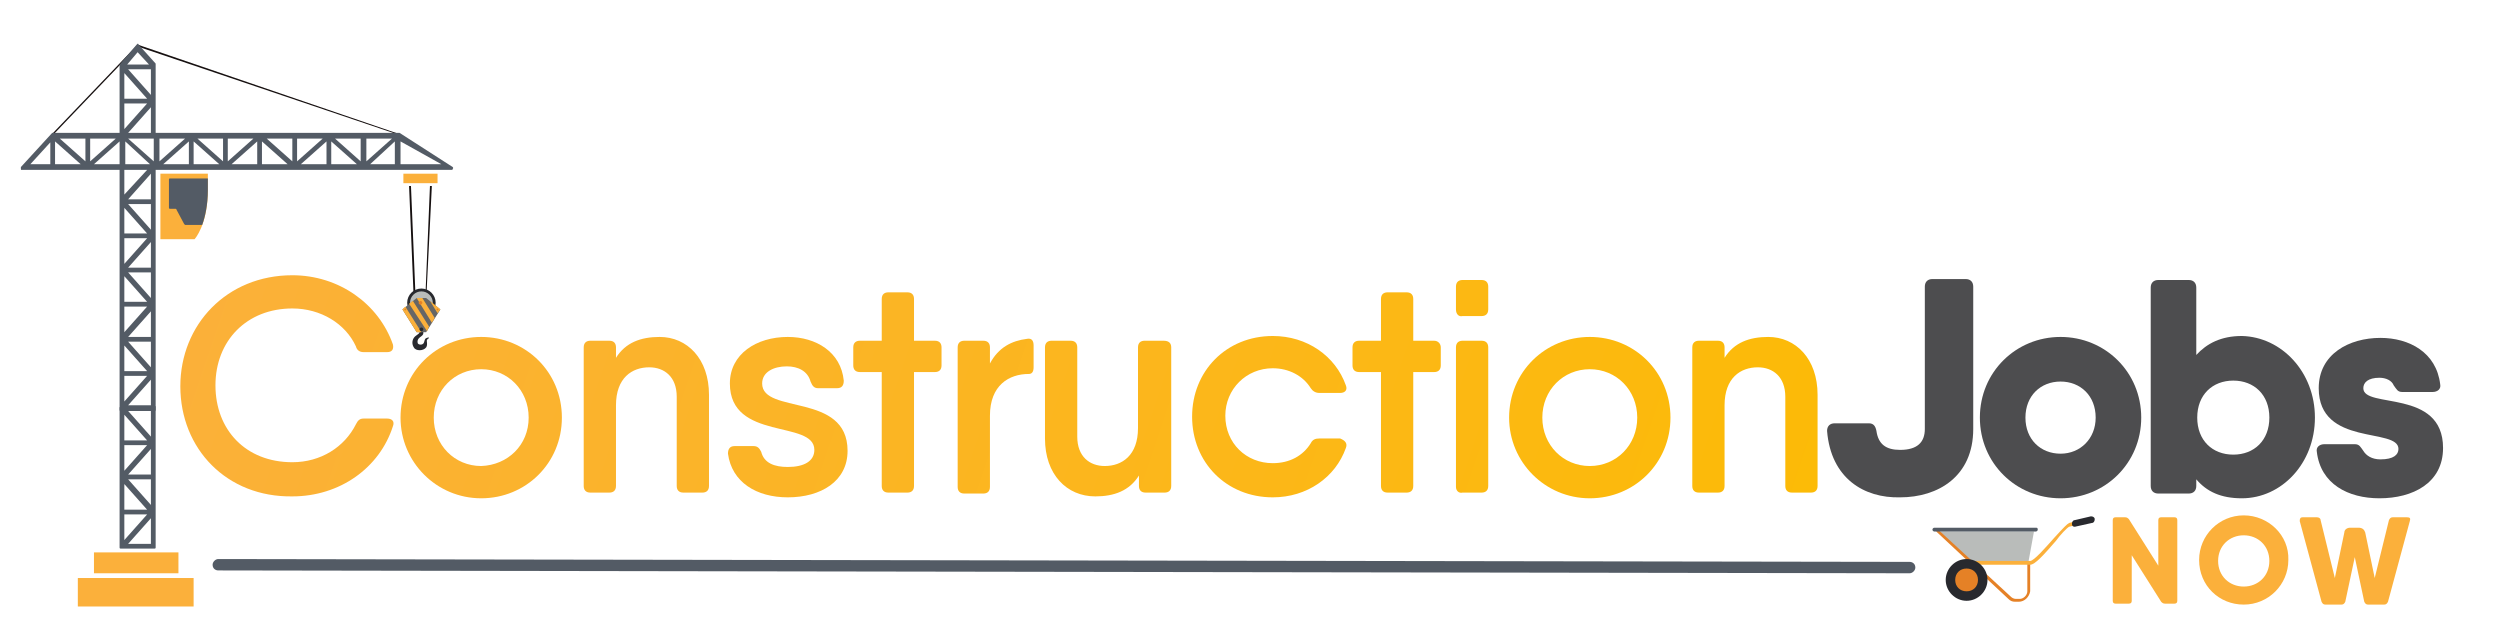 <?xml version="1.0" encoding="utf-8"?>
<!-- Generator: Adobe Illustrator 26.0.1, SVG Export Plug-In . SVG Version: 6.00 Build 0)  -->
<svg version="1.1" id="Layer_1" xmlns="http://www.w3.org/2000/svg" xmlns:xlink="http://www.w3.org/1999/xlink" x="0px" y="0px"
	 viewBox="0 0 263.4 66.5" style="enable-background:new 0 0 263.4 66.5;" xml:space="preserve">
<style type="text/css">
	.st0{fill:url(#SVGID_1_);}
	.st1{fill:url(#SVGID_00000067958776164856687410000014925919826273911971_);}
	.st2{fill:url(#SVGID_00000023280293140382827770000003031990421771538828_);}
	.st3{fill:url(#SVGID_00000139976996129581168790000004836772422725796236_);}
	.st4{fill:url(#SVGID_00000072985510695086283090000007185740334448980919_);}
	.st5{fill:url(#SVGID_00000104674110217604421550000009154288124497951874_);}
	.st6{fill:url(#SVGID_00000106865425852344809200000007458963937356281524_);}
	.st7{fill:url(#SVGID_00000138540117657170434180000018388101139521336226_);}
	.st8{fill:url(#SVGID_00000177478320868972286220000007854642759045733772_);}
	.st9{fill:url(#SVGID_00000006668905681607389190000014104527834080408209_);}
	.st10{fill:url(#SVGID_00000181084557610871280660000004040832680016323968_);}
	.st11{fill:url(#SVGID_00000013882465828755999600000015800786810282300599_);}
	.st12{fill:#4D4D4F;}
	.st13{fill:#161010;}
	.st14{fill:#FBB03B;}
	.st15{fill:#535B65;}
	.st16{fill:#28292E;}
	.st17{fill:#B9BCBA;}
	.st18{fill:#666666;}
	.st19{fill:#E58126;}
	.st20{fill:none;}
</style>
<g>
	<linearGradient id="SVGID_1_" gradientUnits="userSpaceOnUse" x1="14.097" y1="35.133" x2="183.564" y2="92.413">
		<stop  offset="0" style="stop-color:#FBB03B"/>
		<stop  offset="1" style="stop-color:#FCBB05"/>
	</linearGradient>
	<path class="st0" d="M19,40.7c0-6.5,4.9-11.7,11.8-11.7c4.9,0,9.1,3,10.6,7.3c0.1,0.5-0.1,0.8-0.6,0.8h-2.5c-0.4,0-0.7-0.2-0.8-0.6
		c-1.1-2.4-3.7-4-6.7-4c-4.8,0-8.1,3.4-8.1,8.1s3.2,8.1,8.1,8.1c3,0,5.5-1.6,6.7-4c0.2-0.4,0.4-0.6,0.8-0.6h2.5
		c0.5,0,0.8,0.3,0.6,0.8c-1.4,4.4-5.6,7.4-10.6,7.4C23.9,52.4,19,47.3,19,40.7z"/>
	
		<linearGradient id="SVGID_00000111191786972624617880000014531166365610056094_" gradientUnits="userSpaceOnUse" x1="15.17" y1="31.96" x2="184.637" y2="89.24">
		<stop  offset="0" style="stop-color:#FBB03B"/>
		<stop  offset="1" style="stop-color:#FCBB05"/>
	</linearGradient>
	<path style="fill:url(#SVGID_00000111191786972624617880000014531166365610056094_);" d="M42.2,44c0-4.8,3.8-8.5,8.5-8.5
		s8.5,3.7,8.5,8.5c0,4.8-3.8,8.5-8.5,8.5S42.2,48.7,42.2,44z M55.7,44c0-2.9-2.2-5.1-5-5.1c-2.8,0-5,2.2-5,5.1c0,2.9,2.2,5.1,5,5.1
		C53.5,49,55.7,46.9,55.7,44z"/>
	
		<linearGradient id="SVGID_00000078742792308588232470000014643438931367575720_" gradientUnits="userSpaceOnUse" x1="16.813" y1="27.099" x2="186.28" y2="84.378">
		<stop  offset="0" style="stop-color:#FBB03B"/>
		<stop  offset="1" style="stop-color:#FCBB05"/>
	</linearGradient>
	<path style="fill:url(#SVGID_00000078742792308588232470000014643438931367575720_);" d="M74.7,41.6v9.6c0,0.5-0.3,0.7-0.7,0.7h-2
		c-0.5,0-0.7-0.3-0.7-0.7v-9.4c0-2.1-1.3-3.1-2.9-3.1c-1.8,0-3.5,1.1-3.5,4v8.5c0,0.5-0.3,0.7-0.7,0.7h-2c-0.5,0-0.7-0.3-0.7-0.7
		V36.6c0-0.5,0.3-0.7,0.7-0.7h2c0.5,0,0.7,0.3,0.7,0.7v1.1c1-1.6,2.6-2.2,4.6-2.2C72.4,35.5,74.7,37.8,74.7,41.6z"/>
	
		<linearGradient id="SVGID_00000070837414995396872600000012794335575442100637_" gradientUnits="userSpaceOnUse" x1="18.468" y1="22.201" x2="187.935" y2="79.481">
		<stop  offset="0" style="stop-color:#FBB03B"/>
		<stop  offset="1" style="stop-color:#FCBB05"/>
	</linearGradient>
	<path style="fill:url(#SVGID_00000070837414995396872600000012794335575442100637_);" d="M89.3,47.5c0,3.2-2.8,4.9-6.3,4.9
		c-3.3,0-5.9-1.6-6.3-4.6c0-0.5,0.2-0.8,0.7-0.8h2c0.4,0,0.6,0.2,0.8,0.6c0.3,1.2,1.4,1.6,2.8,1.6c1.7,0,2.8-0.6,2.8-1.8
		c0-3.2-8.9-0.9-8.9-7c0-3.1,2.8-4.9,6.1-4.9c3,0,5.6,1.6,5.9,4.6c0,0.5-0.2,0.8-0.7,0.8h-2c-0.4,0-0.6-0.2-0.8-0.7
		c-0.3-1.1-1.3-1.6-2.5-1.6c-1.4,0-2.6,0.6-2.6,1.8C80.3,43.7,89.3,41.3,89.3,47.5z"/>
	
		<linearGradient id="SVGID_00000016755389024894308070000012391740162485820804_" gradientUnits="userSpaceOnUse" x1="20.447" y1="16.347" x2="189.914" y2="73.627">
		<stop  offset="0" style="stop-color:#FBB03B"/>
		<stop  offset="1" style="stop-color:#FCBB05"/>
	</linearGradient>
	<path style="fill:url(#SVGID_00000016755389024894308070000012391740162485820804_);" d="M99.2,36.6v1.9c0,0.5-0.3,0.7-0.7,0.7
		h-2.2v12c0,0.5-0.3,0.7-0.7,0.7h-2c-0.5,0-0.7-0.3-0.7-0.7v-12h-2.3c-0.5,0-0.7-0.3-0.7-0.7v-1.9c0-0.5,0.3-0.7,0.7-0.7h2.3v-4.4
		c0-0.5,0.3-0.7,0.7-0.7h2c0.5,0,0.7,0.3,0.7,0.7v4.4h2.2C99,35.9,99.2,36.2,99.2,36.6z"/>
	
		<linearGradient id="SVGID_00000175297273132819050800000013332707422011519389_" gradientUnits="userSpaceOnUse" x1="20.771" y1="15.388" x2="190.238" y2="72.668">
		<stop  offset="0" style="stop-color:#FBB03B"/>
		<stop  offset="1" style="stop-color:#FCBB05"/>
	</linearGradient>
	<path style="fill:url(#SVGID_00000175297273132819050800000013332707422011519389_);" d="M108.2,35.7c0.5-0.1,0.7,0.2,0.7,0.7v2.3
		c0,0.5-0.2,0.7-0.5,0.7c-2.1,0-4.1,1.2-4.1,4.4v7.5c0,0.5-0.3,0.7-0.7,0.7h-2c-0.5,0-0.7-0.3-0.7-0.7V36.6c0-0.5,0.3-0.7,0.7-0.7h2
		c0.5,0,0.7,0.3,0.7,0.7v1.7C105.2,36.6,106.6,35.9,108.2,35.7L108.2,35.7z"/>
	
		<linearGradient id="SVGID_00000103982602713983945940000018225184640193635481_" gradientUnits="userSpaceOnUse" x1="22.08" y1="11.515" x2="191.547" y2="68.795">
		<stop  offset="0" style="stop-color:#FBB03B"/>
		<stop  offset="1" style="stop-color:#FCBB05"/>
	</linearGradient>
	<path style="fill:url(#SVGID_00000103982602713983945940000018225184640193635481_);" d="M123.4,36.6v14.6c0,0.5-0.3,0.7-0.7,0.7
		h-2c-0.5,0-0.7-0.3-0.7-0.7v-1.1c-1,1.6-2.6,2.2-4.6,2.2c-3,0-5.3-2.3-5.3-6.1v-9.6c0-0.5,0.3-0.7,0.7-0.7h2c0.5,0,0.7,0.3,0.7,0.7
		v9.4c0,2.1,1.3,3.1,2.9,3.1c1.8,0,3.5-1.1,3.5-4v-8.5c0-0.5,0.3-0.7,0.7-0.7h2C123.2,35.9,123.4,36.2,123.4,36.6z"/>
	
		<linearGradient id="SVGID_00000004531655353232425980000016027926267978567571_" gradientUnits="userSpaceOnUse" x1="23.722" y1="6.658" x2="193.189" y2="63.938">
		<stop  offset="0" style="stop-color:#FBB03B"/>
		<stop  offset="1" style="stop-color:#FCBB05"/>
	</linearGradient>
	<path style="fill:url(#SVGID_00000004531655353232425980000016027926267978567571_);" d="M141.8,47.2c-1.1,3.1-4.1,5.2-7.7,5.2
		c-4.9,0-8.5-3.7-8.5-8.5c0-4.8,3.6-8.5,8.5-8.5c3.6,0,6.6,2.1,7.7,5.2c0.2,0.5-0.1,0.8-0.6,0.8H139c-0.4,0-0.7-0.2-0.9-0.5
		c-0.8-1.3-2.3-2.1-4-2.1c-2.8,0-5,2.2-5,5c0,2.9,2.2,5,5,5c1.8,0,3.2-0.8,4-2.1c0.2-0.4,0.5-0.5,0.9-0.5h2.2
		C141.7,46.4,142,46.7,141.8,47.2z"/>
	
		<linearGradient id="SVGID_00000074431241383802103200000000693913295631041448_" gradientUnits="userSpaceOnUse" x1="25.834" y1="0.409" x2="195.301" y2="57.689">
		<stop  offset="0" style="stop-color:#FBB03B"/>
		<stop  offset="1" style="stop-color:#FCBB05"/>
	</linearGradient>
	<path style="fill:url(#SVGID_00000074431241383802103200000000693913295631041448_);" d="M151.8,36.6v1.9c0,0.5-0.3,0.7-0.7,0.7
		h-2.2v12c0,0.5-0.3,0.7-0.7,0.7h-2c-0.5,0-0.7-0.3-0.7-0.7v-12h-2.3c-0.5,0-0.7-0.3-0.7-0.7v-1.9c0-0.5,0.3-0.7,0.7-0.7h2.3v-4.4
		c0-0.5,0.3-0.7,0.7-0.7h2c0.5,0,0.7,0.3,0.7,0.7v4.4h2.2C151.5,35.9,151.8,36.2,151.8,36.6z"/>
	
		<linearGradient id="SVGID_00000067207001421791492760000001262728621694239381_" gradientUnits="userSpaceOnUse" x1="26.855" y1="-2.611" x2="196.322" y2="54.668">
		<stop  offset="0" style="stop-color:#FBB03B"/>
		<stop  offset="1" style="stop-color:#FCBB05"/>
	</linearGradient>
	<path style="fill:url(#SVGID_00000067207001421791492760000001262728621694239381_);" d="M153.4,32.6v-2.4c0-0.5,0.3-0.7,0.7-0.7h2
		c0.5,0,0.7,0.3,0.7,0.7v2.4c0,0.5-0.3,0.7-0.7,0.7h-2C153.7,33.4,153.4,33.1,153.4,32.6z M153.4,51.3V36.6c0-0.5,0.3-0.7,0.7-0.7h2
		c0.5,0,0.7,0.3,0.7,0.7v14.6c0,0.5-0.3,0.7-0.7,0.7h-2C153.7,52,153.4,51.7,153.4,51.3z"/>
	
		<linearGradient id="SVGID_00000031896887268414870460000007708609245457525916_" gradientUnits="userSpaceOnUse" x1="27.15" y1="-3.486" x2="196.618" y2="53.794">
		<stop  offset="0" style="stop-color:#FBB03B"/>
		<stop  offset="1" style="stop-color:#FCBB05"/>
	</linearGradient>
	<path style="fill:url(#SVGID_00000031896887268414870460000007708609245457525916_);" d="M159,44c0-4.8,3.8-8.5,8.5-8.5
		s8.5,3.7,8.5,8.5c0,4.8-3.8,8.5-8.5,8.5S159,48.7,159,44z M172.5,44c0-2.9-2.2-5.1-5-5.1s-5,2.2-5,5.1c0,2.9,2.2,5.1,5,5.1
		S172.5,46.9,172.5,44z"/>
	
		<linearGradient id="SVGID_00000010287576824953245330000013024572441229981582_" gradientUnits="userSpaceOnUse" x1="28.794" y1="-8.348" x2="198.261" y2="48.932">
		<stop  offset="0" style="stop-color:#FBB03B"/>
		<stop  offset="1" style="stop-color:#FCBB05"/>
	</linearGradient>
	<path style="fill:url(#SVGID_00000010287576824953245330000013024572441229981582_);" d="M191.5,41.6v9.6c0,0.5-0.3,0.7-0.7,0.7h-2
		c-0.5,0-0.7-0.3-0.7-0.7v-9.4c0-2.1-1.3-3.1-2.9-3.1c-1.8,0-3.5,1.1-3.5,4v8.5c0,0.5-0.3,0.7-0.7,0.7h-2c-0.5,0-0.7-0.3-0.7-0.7
		V36.6c0-0.5,0.3-0.7,0.7-0.7h2c0.5,0,0.7,0.3,0.7,0.7v1.1c1-1.6,2.6-2.2,4.6-2.2C189.2,35.5,191.5,37.8,191.5,41.6z"/>
	<path class="st12" d="M192.5,45.4c0-0.5,0.3-0.8,0.8-0.8h3.6c0.5,0,0.7,0.3,0.8,0.8c0.2,1.4,1,2,2.5,2c1.8,0,2.6-0.8,2.6-2.2v-15
		c0-0.5,0.3-0.8,0.8-0.8h3.5c0.5,0,0.8,0.3,0.8,0.8v15c0,5-3.7,7.2-7.7,7.2C196.4,52.5,192.9,50.4,192.5,45.4z"/>
	<path class="st12" d="M208.6,44c0-4.8,3.8-8.5,8.5-8.5s8.5,3.7,8.5,8.5c0,4.8-3.8,8.5-8.5,8.5S208.6,48.8,208.6,44z M220.8,44
		c0-2.3-1.6-3.8-3.7-3.8c-2.1,0-3.7,1.5-3.7,3.8c0,2.3,1.6,3.8,3.7,3.8C219.2,47.8,220.8,46.2,220.8,44z"/>
	<path class="st12" d="M243.9,44c0,4.8-3.5,8.5-7.7,8.5c-2.2,0-3.7-0.7-4.8-2v0.7c0,0.5-0.3,0.8-0.8,0.8h-3.2
		c-0.5,0-0.8-0.3-0.8-0.8V30.3c0-0.5,0.3-0.8,0.8-0.8h3.2c0.5,0,0.8,0.3,0.8,0.8v7.1c1.1-1.2,2.6-2,4.8-2
		C240.4,35.5,243.9,39.2,243.9,44z M239.1,44c0-2.4-1.6-3.9-3.8-3.9s-3.8,1.5-3.8,3.9c0,2.4,1.6,3.9,3.8,3.9S239.1,46.4,239.1,44z"
		/>
	<path class="st12" d="M257.4,47.2c0,3.7-3.2,5.3-6.7,5.3c-3.3,0-6.2-1.5-6.6-4.9c-0.1-0.5,0.3-0.8,0.8-0.8h3.2
		c0.5,0,0.6,0.3,0.9,0.7c0.3,0.5,0.9,0.9,1.8,0.9c1.4,0,1.9-0.5,1.9-1.1c0-2.3-8.4-0.2-8.4-6.4c0-3.6,3.2-5.3,6.5-5.3
		c3,0,5.9,1.5,6.3,4.9c0.1,0.5-0.3,0.8-0.8,0.8h-3.2c-0.5,0-0.6-0.3-0.9-0.7c-0.2-0.5-0.8-0.8-1.5-0.8c-1.2,0-1.7,0.5-1.7,1.1
		C249,43.1,257.4,40.9,257.4,47.2z"/>
</g>
<g>
	<polygon class="st13" points="42,14.2 14.5,4.9 5.6,14.2 5.5,14.1 14.5,4.7 14.5,4.7 42,14.1 	"/>
	<path class="st14" d="M20.5,25.2h-3.6v-6.9h5V20C21.9,23.7,20.5,25.2,20.5,25.2z"/>
	<path class="st15" d="M21.9,20v-1.2h-4c-0.1,0-0.1,0.1-0.1,0.1v3c0,0.1,0.1,0.1,0.1,0.1h0.6c0,0,0.1,0,0.1,0.1l0.8,1.5
		c0,0,0.1,0.1,0.1,0.1h1.8C21.6,22.9,21.9,21.6,21.9,20z"/>
	<path class="st15" d="M12.7,43.3c-0.1,0-0.1-0.1-0.1-0.1V17.9H2.3c-0.1,0-0.1,0-0.1-0.1c0-0.1,0-0.1,0-0.2l3.3-3.6c0,0,0.1,0,0.1,0
		h7V6.9c0,0,0-0.1,0-0.1l1.8-2.1c0,0,0.1-0.1,0.1-0.1c0,0,0,0,0,0c0,0,0.1,0,0.1,0.1l1.8,2c0,0,0,0.1,0,0.1V14H42c0,0,0.1,0,0.1,0
		l5.6,3.6c0,0,0.1,0.1,0,0.2c0,0.1-0.1,0.1-0.1,0.1H16.4v25.3c0,0.1-0.1,0.1-0.1,0.1H12.7z M15.9,42.7v-2.7l-2.4,2.7H15.9z
		 M13.1,42.3l2.4-2.7h-2.4V42.3z M15.5,39.1l-2.4-2.7v2.7H15.5z M15.9,38.7V36h-2.4L15.9,38.7z M15.9,35.5v-2.7l-2.4,2.7H15.9z
		 M13.1,35l2.4-2.7h-2.4V35z M15.5,31.8l-2.4-2.7v2.7H15.5z M15.9,31.4v-2.7h-2.4L15.9,31.4z M15.9,28.2v-2.7l-2.4,2.7H15.9z
		 M13.1,27.8l2.4-2.7h-2.4V27.8z M15.5,24.6l-2.4-2.7v2.7H15.5z M15.9,24.2v-2.7h-2.4L15.9,24.2z M15.9,21v-2.7L13.5,21H15.9z
		 M13.1,20.5l2.4-2.6h-2.4V20.5z M46.5,17.3l-4.3-2.4v2.4H46.5z M41.6,17.3v-2.4L39,17.3H41.6z M37.6,17.3l-2.7-2.4v2.4H37.6z
		 M34.4,17.3v-2.4l-2.7,2.4H34.4z M30.3,17.3l-2.7-2.4v2.4H30.3z M27.1,17.3v-2.4l-2.7,2.4H27.1z M23.1,17.3l-2.7-2.4v2.4H23.1z
		 M19.9,17.3v-2.4l-2.7,2.4H19.9z M12.6,17.3L12.6,17.3l0-2.4l-2.7,2.4H12.6z M8.5,17.3l-2.7-2.4v2.4H8.5z M5.3,17.3V15l-2.1,2.3
		H5.3z M15.8,17.3l-2.6-2.4v2.4H15.8z M38,17v-2.4h-2.7L38,17z M38.6,17l2.7-2.4h-2.7V17z M23.5,17v-2.4h-2.7L23.5,17z M31.3,17
		l2.7-2.4h-2.7V17z M24,17l2.7-2.4H24V17z M16.8,17l2.7-2.4h-2.7V17z M9,17v-2.4H6.3L9,17z M16.2,17v-2.4h-2.7L16.2,17z M9.5,17
		l2.7-2.4H9.5V17z M30.8,17v-2.4h-2.7L30.8,17z M15.9,14v-2.7L13.5,14H15.9z M13.1,13.6l2.4-2.7h-2.4V13.6z M15.5,10.4l-2.4-2.7v2.7
		H15.5z M15.9,10V7.3h-2.4L15.9,10z M15.7,6.8l-1.2-1.3l-1.1,1.3H15.7z"/>
	<rect x="9.9" y="58.2" class="st14" width="8.9" height="2.2"/>
</g>
<path class="st15" d="M16.4,42.8v14.9c0,0.1-0.1,0.1-0.1,0.1h-3.6c-0.1,0-0.1-0.1-0.1-0.1V42.9 M15.9,57.3v-2.7l-2.4,2.7H15.9z
	 M13.1,56.9l2.4-2.7h-2.4V56.9z M15.5,53.7L13.1,51v2.7H15.5z M15.9,53.2v-2.7h-2.4L15.9,53.2z M15.9,50v-2.7L13.5,50H15.9z
	 M13.1,49.6l2.4-2.7h-2.4V49.6z M15.5,46.4l-2.4-2.7v2.7H15.5z M15.9,46v-2.7h-2.4L15.9,46z"/>
<rect x="8.2" y="60.9" class="st14" width="12.2" height="3"/>
<g>
	<polygon class="st13" points="43.6,31.7 43.1,19.6 43.3,19.6 43.8,31.7 	"/>
	<polygon class="st13" points="44.9,31.7 44.8,31.7 45.3,19.6 45.5,19.6 	"/>
	<rect x="42.5" y="18.3" class="st14" width="3.6" height="1"/>
	<g>
		<circle class="st16" cx="44.4" cy="31.9" r="1.5"/>
		<circle class="st17" cx="44.4" cy="31.9" r="1.2"/>
		<path class="st16" d="M44.6,34.8c0,0,0,0.2,0,0.3c0,0.4-0.7,0.4-0.6,1c0,0.2,0.4,0.3,0.6,0.1c0.1-0.1,0.1-0.3,0.2-0.5
			c0.1-0.1,0.4-0.2,0.4-0.1c0,0.1-0.1,0-0.2,0.2c-0.1,0.1,0.1,0.5-0.1,0.8c-0.3,0.4-1.1,0.4-1.3,0c-0.2-0.3-0.2-0.7,0-1
			c0.2-0.3,0.6-0.4,0.6-0.6v-0.1H44.6z"/>
		<polygon class="st18" points="43.9,31.4 44.4,31.4 44.9,31.4 46.4,32.6 44.9,35 44.4,35 43.9,35 42.4,32.6 		"/>
		<polygon class="st14" points="46.4,32.6 46.1,33 45.3,31.7 		"/>
		<polygon class="st14" points="44.4,31.4 44.5,31.4 45.8,33.5 45.5,34 43.9,31.4 		"/>
		<polygon class="st14" points="43.5,31.7 45.2,34.4 45,34.9 43.1,32 		"/>
		<polygon class="st14" points="43.9,35 42.4,32.6 42.7,32.3 44.4,35 44.4,35 		"/>
		<path class="st16" d="M44.2,34.7c0,0.1,0.1,0.2,0.2,0.2c0.1,0,0.2-0.1,0.2-0.2c0-0.1-0.1-0.2-0.2-0.2
			C44.3,34.5,44.2,34.6,44.2,34.7z"/>
		<path class="st19" d="M44.1,31.9c0,0.1,0.1,0.2,0.2,0.2c0.1,0,0.2-0.1,0.2-0.2c0-0.1-0.1-0.2-0.2-0.2
			C44.3,31.7,44.1,31.8,44.1,31.9z"/>
		<path class="st19" d="M46,32.6c0,0.1,0.1,0.1,0.1,0.1c0.1,0,0.1-0.1,0.1-0.1s-0.1-0.1-0.1-0.1C46,32.5,46,32.6,46,32.6z"/>
		<path class="st19" d="M42.8,32.6c0,0.1-0.1,0.1-0.1,0.1c-0.1,0-0.1-0.1-0.1-0.1s0.1-0.1,0.1-0.1C42.8,32.5,42.8,32.6,42.8,32.6z"
			/>
	</g>
</g>
<path class="st15" d="M23,60.1l178.2,0.3c0.3,0,0.6-0.3,0.6-0.6l0,0c0-0.4-0.3-0.6-0.6-0.6L23,58.9c-0.3,0-0.6,0.3-0.6,0.6l0,0
	C22.4,59.9,22.7,60.1,23,60.1z"/>
<g>
	<path class="st20" d="M236.4,56.4c-1.5,0-2.7,1.1-2.7,2.7s1.2,2.7,2.7,2.7c1.5,0,2.7-1.1,2.7-2.7S237.9,56.4,236.4,56.4z"/>
	<path class="st14" d="M229.1,54.5h-1.4c-0.2,0-0.3,0.1-0.3,0.3v4.8l-3.1-4.9c-0.1-0.1-0.2-0.2-0.4-0.2h-1c-0.2,0-0.3,0.1-0.3,0.3
		v8.5c0,0.2,0.1,0.3,0.3,0.3h1.4c0.2,0,0.3-0.1,0.3-0.3v-4.8l3.1,4.9c0.1,0.1,0.2,0.2,0.4,0.2h1c0.2,0,0.3-0.1,0.3-0.3v-8.5
		C229.4,54.6,229.3,54.5,229.1,54.5z"/>
	<path class="st14" d="M236.4,54.3c-2.6,0-4.7,2.1-4.7,4.7c0,2.7,2.1,4.7,4.7,4.7c2.6,0,4.7-2.1,4.7-4.7
		C241.2,56.4,239,54.3,236.4,54.3z M236.4,61.8c-1.5,0-2.7-1.1-2.7-2.7s1.2-2.7,2.7-2.7c1.5,0,2.7,1.1,2.7,2.7
		S237.9,61.8,236.4,61.8z"/>
	<path class="st14" d="M253.6,54.5h-1.5c-0.2,0-0.3,0.1-0.4,0.3l-1.5,6.1l-1-4.8c-0.1-0.3-0.3-0.5-0.7-0.5h-0.9
		c-0.3,0-0.6,0.2-0.6,0.5l-1,4.8l-1.5-6.1c0-0.2-0.2-0.3-0.4-0.3h-1.5c-0.2,0-0.3,0.1-0.3,0.4l2.3,8.5c0.1,0.2,0.2,0.3,0.4,0.3h1.7
		c0.2,0,0.3-0.1,0.4-0.3l1-4.7l1,4.7c0.1,0.2,0.2,0.3,0.4,0.3h1.7c0.2,0,0.3-0.1,0.4-0.3l2.3-8.5C254,54.6,253.9,54.5,253.6,54.5z"
		/>
</g>
<g>
	<polygon class="st17" points="213.7,59.3 207.7,59.3 204.2,56 214.3,56 	"/>
	<path class="st19" d="M212.7,63.4h-0.4c-0.3,0-0.5-0.1-0.7-0.3L204,56l0.2-0.2l7.7,7.1c0.1,0.1,0.3,0.2,0.5,0.2h0.4
		c0.4,0,0.8-0.4,0.8-0.8v-3h0.3v3C213.8,62.9,213.3,63.4,212.7,63.4z"/>
	<path class="st14" d="M213.9,59.5h-5.8c-0.1,0-0.5-0.4-0.4-0.4h6.2c0.4,0,1.7-1.5,2.5-2.4c1-1.1,1.4-1.5,1.6-1.6
		c0.7-0.2,1.8-0.4,1.9-0.4c0.1,0,0.2,0.1,0.2,0.2c0,0.1-0.1,0.2-0.2,0.2c0,0-1.2,0.2-1.9,0.4c-0.2,0.1-0.9,0.8-1.4,1.5
		C215.3,58.5,214.4,59.5,213.9,59.5z"/>
	<path class="st16" d="M218.6,55.5c-0.2,0-0.3-0.1-0.3-0.3c0-0.2,0.1-0.4,0.3-0.4l1.7-0.4c0.2,0,0.4,0.1,0.4,0.3
		c0,0.2-0.1,0.4-0.3,0.4L218.6,55.5C218.7,55.5,218.6,55.5,218.6,55.5z"/>
	<path class="st16" d="M209.4,61.1c0,1.2-1,2.2-2.2,2.2c-1.2,0-2.2-1-2.2-2.2c0-1.2,1-2.2,2.2-2.2C208.4,58.9,209.4,59.9,209.4,61.1
		z"/>
	<path class="st19" d="M208.4,61.1c0,0.7-0.5,1.2-1.2,1.2s-1.2-0.5-1.2-1.2c0-0.7,0.5-1.2,1.2-1.2S208.4,60.4,208.4,61.1z"/>
	<path class="st15" d="M214.5,55.6h-10.7c-0.1,0-0.2,0.1-0.2,0.2c0,0.1,0.1,0.2,0.2,0.2h10.7c0.1,0,0.2-0.1,0.2-0.2
		C214.7,55.6,214.6,55.6,214.5,55.6z"/>
</g>
</svg>
